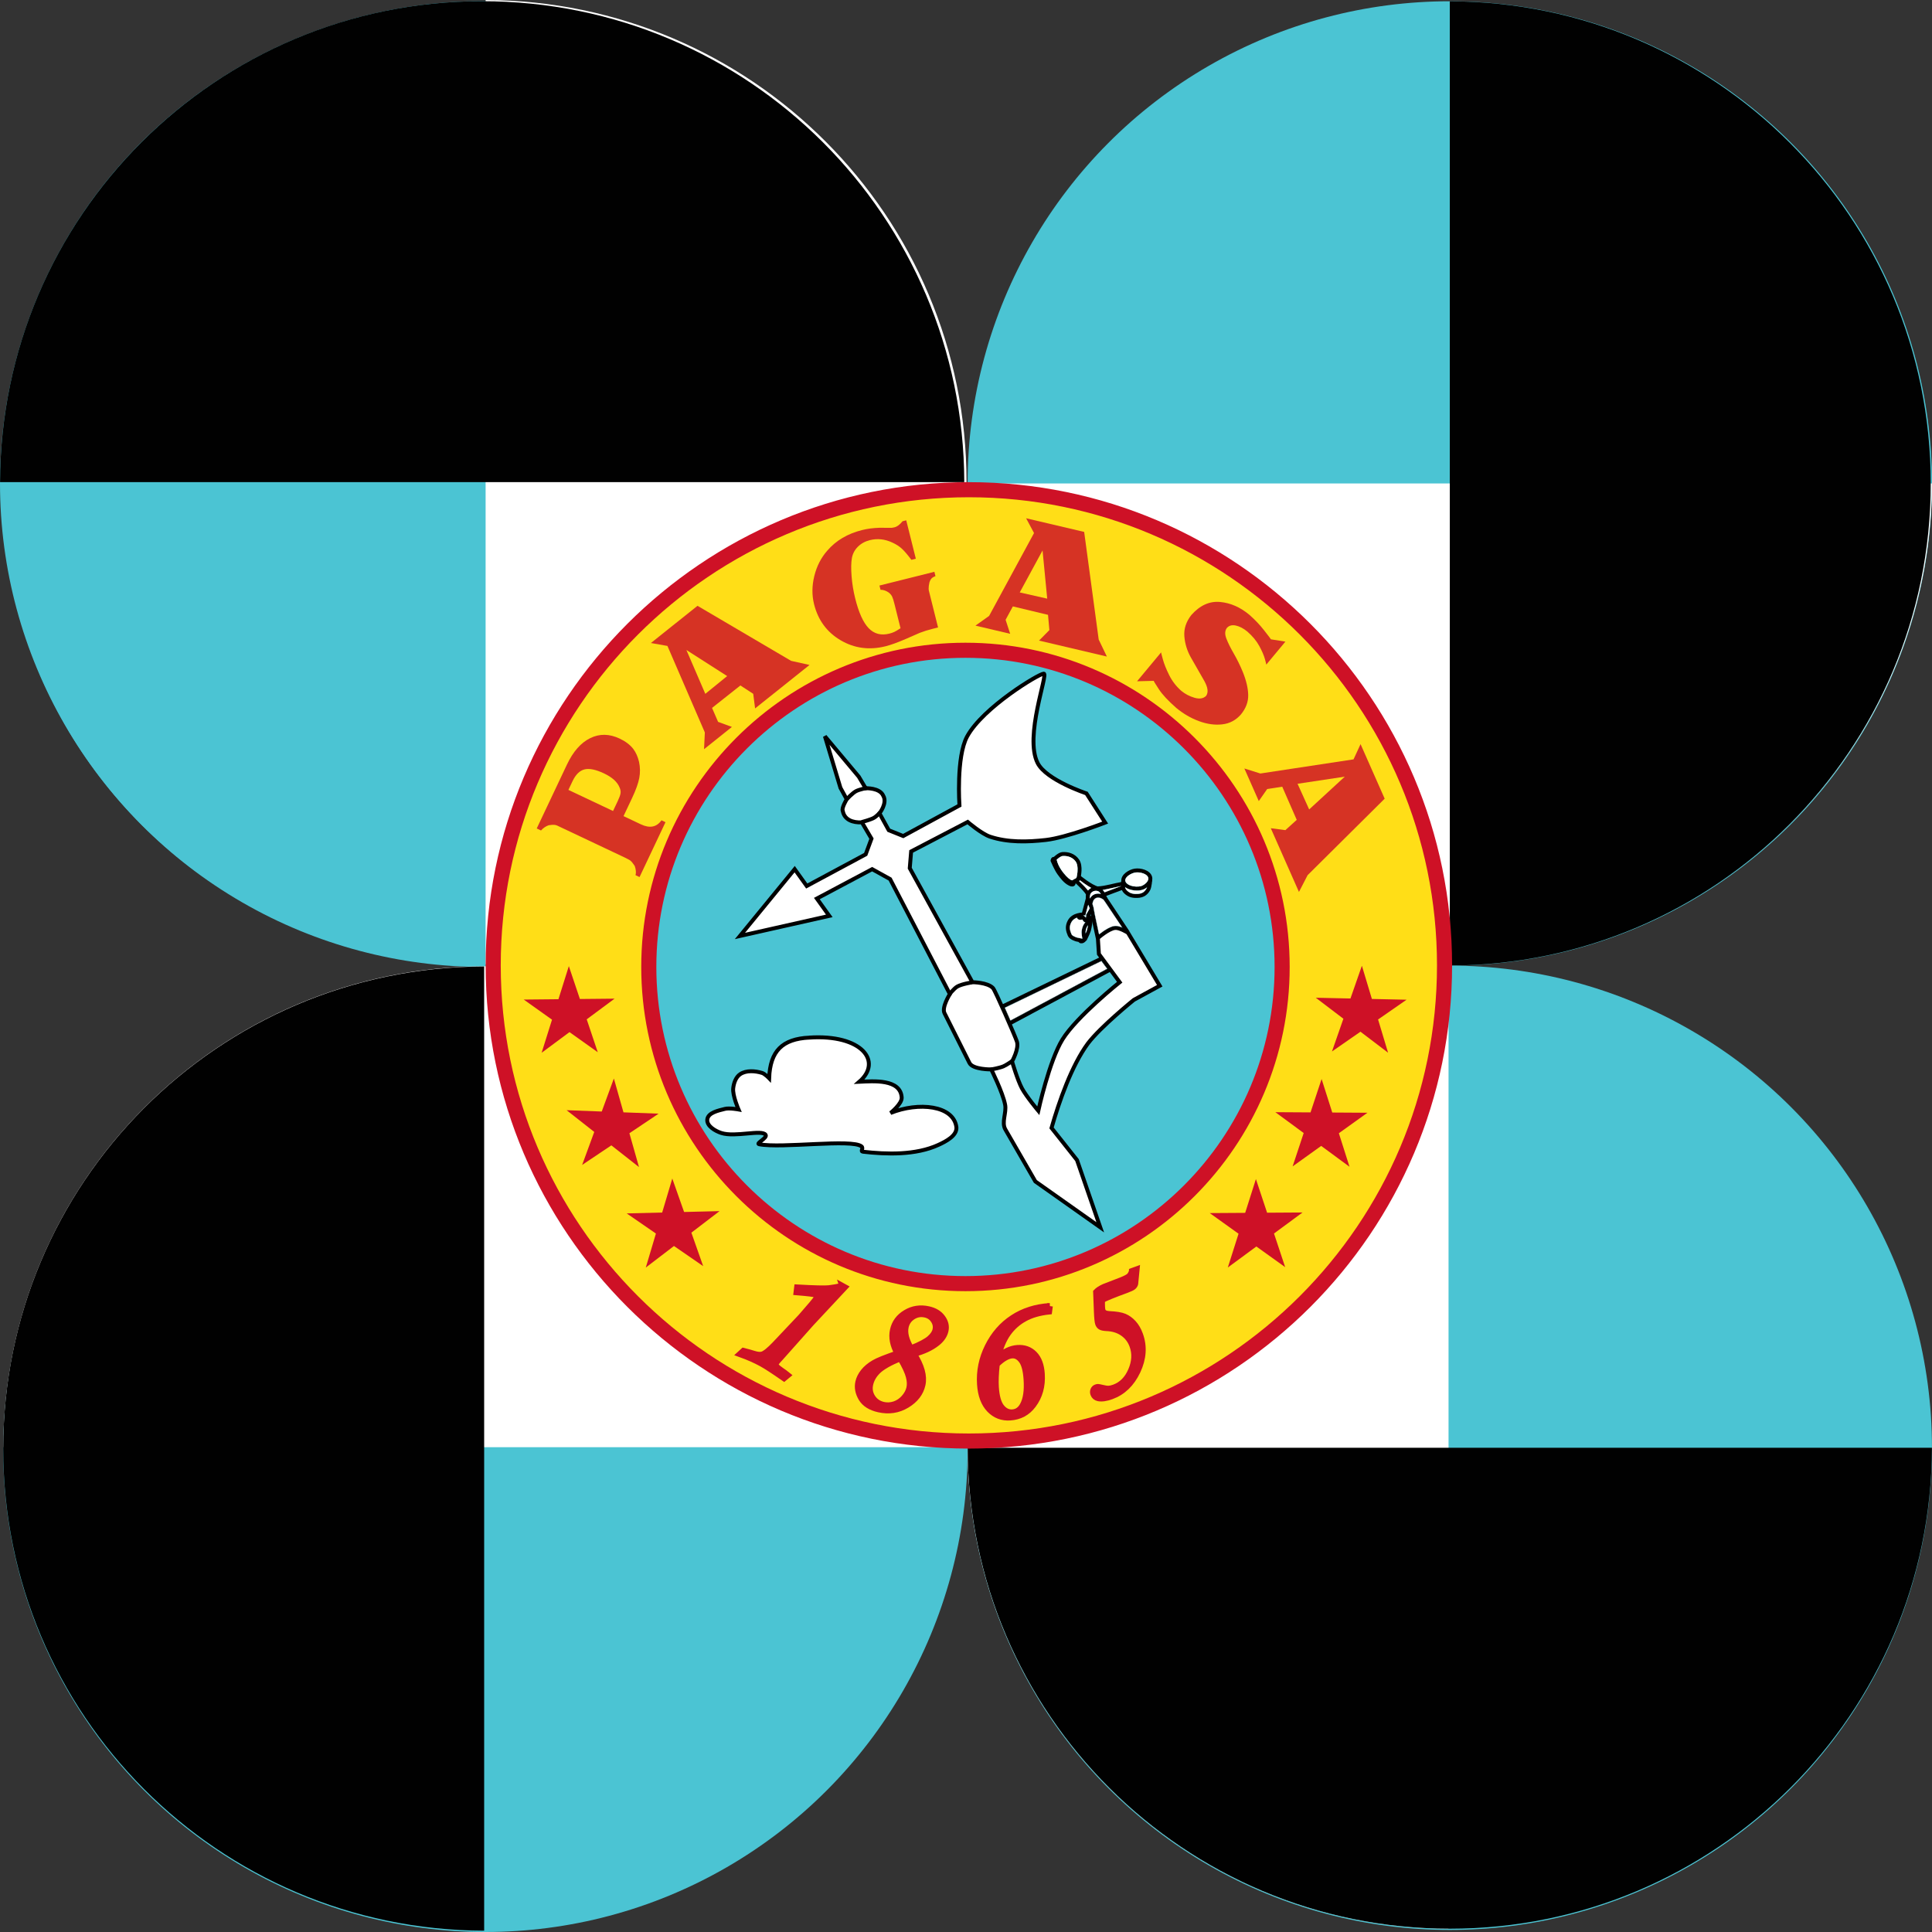 <?xml version="1.0" encoding="UTF-8" standalone="no"?>
<!-- Generator: Adobe Illustrator 16.0.4, SVG Export Plug-In . SVG Version: 6.00 Build 0)  -->

<svg
   xmlns:dc="http://purl.org/dc/elements/1.1/"
   xmlns:cc="http://creativecommons.org/ns#"
   xmlns:rdf="http://www.w3.org/1999/02/22-rdf-syntax-ns#"
   xmlns:svg="http://www.w3.org/2000/svg"
   xmlns="http://www.w3.org/2000/svg"
   xmlns:sodipodi="http://sodipodi.sourceforge.net/DTD/sodipodi-0.dtd"
   xmlns:inkscape="http://www.inkscape.org/namespaces/inkscape"
   version="1.1"
   id="Layer_1"
   x="0px"
   y="0px"
   width="490"
   height="490"
   viewBox="0 0 490 490"
   enable-background="new 0 0 76 76.333"
   xml:space="preserve"
   inkscape:version="0.48.5 r10040"
   sodipodi:docname="Philippine Atmospheric, Geophysical and Astronomical Services Administration (PAGASA) logo.svg"><rect x="0" y="0" width="490" height="490" fill="#333333" stroke="none"/><defs
     id="defs4217" /><sodipodi:namedview
     pagecolor="#ffffff"
     bordercolor="#666666"
     borderopacity="1"
     objecttolerance="10"
     gridtolerance="10"
     guidetolerance="10"
     inkscape:pageopacity="0"
     inkscape:pageshadow="2"
     inkscape:window-width="1366"
     inkscape:window-height="705"
     id="namedview4215"
     showgrid="false"
     inkscape:snap-object-midpoints="true"
     fit-margin-top="0"
     fit-margin-left="0"
     fit-margin-right="0"
     fit-margin-bottom="0"
     inkscape:zoom="1.4719365"
     inkscape:cx="245"
     inkscape:cy="260.80035"
     inkscape:window-x="-8"
     inkscape:window-y="-8"
     inkscape:window-maximized="1"
     inkscape:current-layer="Layer_1"
     inkscape:snap-global="true"
     inkscape:object-paths="false"
     inkscape:object-nodes="false"
     inkscape:snap-intersection-paths="true"
     inkscape:snap-smooth-nodes="false"
     inkscape:snap-midpoints="false"
     inkscape:snap-bbox="false"
     inkscape:bbox-paths="true"
     inkscape:bbox-nodes="true"
     inkscape:snap-bbox-edge-midpoints="true"
     inkscape:snap-bbox-midpoints="true"
     inkscape:snap-center="true"
     showguides="true"
     inkscape:guide-bbox="true" /><rect
     style="fill:#010101"
     id="rect4139"
     height="244.588"
     width="244.592"
     y="122.947"
     x="122.568" /><ellipse
     sodipodi:ry="122.29414"
     sodipodi:rx="122.29583"
     sodipodi:cy="122.94746"
     sodipodi:cx="122.56806"
     style="fill:#4bc4d3"
     id="circle4141"
     cy="122.947"
     cx="122.568"
     rx="122.296"
     ry="122.294" /><ellipse
     sodipodi:ry="122.29414"
     sodipodi:rx="122.29583"
     sodipodi:cy="122.59358"
     sodipodi:cx="122.29583"
     style="fill:#4bc4d3"
     id="circle4143"
     cy="122.594"
     cx="122.296"
     rx="122.296"
     ry="122.294" /><path
     style="fill:#ffffff"
     inkscape:connector-curvature="0"
     id="path4145"
     d="M 123.16,244.554 C 190.542,244.37 245.136,189.716 245.136,122.281 245.136,54.845 190.549,0.177 123.167,-3.1911251e-7 L 123.16,244.554 z" /><path
     style="fill:#010101"
     inkscape:connector-curvature="0"
     id="path4147"
     d="M 244.564,122.281 C 244.387,54.893 189.718,0.306 122.289,0.306 54.86,0.306 0.197,54.886 0.014,122.281 l 244.551,0 z" /><ellipse
     sodipodi:ry="122.29414"
     sodipodi:rx="122.29583"
     sodipodi:cy="122.61399"
     sodipodi:cx="367.70416"
     style="fill:#4bc4d3"
     id="circle4149"
     cy="122.614"
     cx="367.704"
     rx="122.296"
     ry="122.294" /><path
     style="fill:#ffffff"
     inkscape:connector-curvature="0"
     id="path4151"
     d="m 245.429,122.614 c 0.184,67.381 54.832,121.967 122.275,121.967 67.429,0 122.098,-54.587 122.282,-121.967 l -244.558,0 z" /><path
     style="fill:#010101"
     inkscape:connector-curvature="0"
     id="path4153"
     d="M 367.704,244.888 C 435.093,244.711 489.68,190.049 489.68,122.614 489.68,55.185 435.093,0.51 367.704,0.333 l 0,244.554 z" /><ellipse
     sodipodi:ry="122.28734"
     sodipodi:rx="122.28903"
     sodipodi:cy="367.18866"
     sodipodi:cx="367.70416"
     style="fill:#4bc4d3"
     id="circle4155"
     cy="367.189"
     cx="367.704"
     rx="122.289"
     ry="122.287" /><path
     style="fill:#ffffff"
     inkscape:connector-curvature="0"
     id="path4157"
     d="m 367.384,244.602 c -67.375,0.184 -121.976,54.838 -121.976,122.267 0,67.435 54.594,122.11 121.976,122.294 l 0,-244.561 z" /><path
     style="fill:#010101"
     inkscape:connector-curvature="0"
     id="path4159"
     d="m 245.415,367.189 c 0.191,67.394 54.86,121.974 122.289,121.974 67.423,0 122.092,-54.58 122.282,-121.974 l -244.571,0 z" /><ellipse
     sodipodi:ry="122.29414"
     sodipodi:rx="122.29583"
     sodipodi:cy="367.70587"
     sodipodi:cx="123.1125"
     style="fill:#4bc4d3"
     id="circle4161"
     cy="367.706"
     cx="123.112"
     rx="122.296"
     ry="122.294" /><path
     style="fill:#ffffff"
     inkscape:connector-curvature="0"
     id="path4163"
     d="M 245.395,367.039 C 245.211,299.665 190.549,245.071 123.119,245.071 c -67.436,0 -122.105,54.587 -122.289,121.967 l 244.564,0 z" /><path
     style="fill:#010101"
     inkscape:connector-curvature="0"
     id="path4165"
     d="M 122.793,245.119 C 55.404,245.303 0.817,299.971 0.817,367.4 c 0,67.422 54.587,122.09 121.976,122.267 l 0,-244.547 z" /><path
     style="fill:#ffde17;stroke:#ce1126;stroke-width:3.828;stroke-miterlimit:4;stroke-opacity:1;stroke-dasharray:none"
     inkscape:connector-curvature="0"
     id="path4167"
     d="m 245.728,365.481 c -66.518,0 -120.642,-54.117 -120.642,-120.64 0,-66.523 54.118,-120.64 120.642,-120.64 66.524,0 120.642,54.117 120.642,120.64 0,66.523 -54.118,120.64 -120.642,120.64 z" /><path
     style="fill:#4bc4d3;stroke:#ce1126;stroke-width:3.828;stroke-miterlimit:4;stroke-opacity:1;stroke-dasharray:none"
     inkscape:connector-curvature="0"
     id="path4171"
     d="m 244.86,325.56 c -44.284,0 -80.312,-36.028 -80.312,-80.318 0,-44.283 36.029,-80.318 80.312,-80.318 44.284,0 80.319,36.028 80.319,80.318 0,44.29 -36.035,80.318 -80.319,80.318 z" /><path
     style="fill:none;stroke:none"
     id="path4342"
     sodipodi:type="arc"
     sodipodi:cx="245.73161"
     sodipodi:cy="244.84689"
     sodipodi:rx="85.185104"
     sodipodi:ry="85.183922"
     sodipodi:start="3.2594868"
     sodipodi:end="6.2936448"
     d="m 161.138,234.827 a 85.185,85.184 0 0 1 169.774,10.91 l -85.18,-0.891 z" /><path
     style="fill:#ffffff;fill-opacity:1;fill-rule:evenodd;stroke:#000000;stroke-width:0.994;stroke-linecap:butt;stroke-linejoin:miter;stroke-miterlimit:4;stroke-opacity:1;stroke-dasharray:none"
     d="m 209.214,186.739 3.939,13.062 1.595,2.911 c -0.012,0.017 -1.391,2.281 -0.998,2.979 0.418,2.221 2.501,2.995 4.853,2.88 l 2.425,4.129 -1.469,3.979 -14.951,8.031 -3.058,-4.271 -13.886,16.948 22.661,-5.1 -3.15,-4.395 14.026,-7.453 4.552,2.523 15.157,29.154 c 0,0 -2.115,3.344 -1.363,4.843 l 6.329,12.623 c 0.862,1.719 5.529,1.644 5.529,1.644 0,0 2.901,5.791 3.515,8.931 0.404,2.065 -0.985,4.491 0.071,6.31 1.165,2.007 7.599,13.175 7.599,13.175 l 16.458,11.629 -5.894,-17.047 -6.463,-8.158 c 1.934,-6.751 5.092,-15.794 9.219,-21.415 3.241,-4.263 11.655,-11.057 11.655,-11.057 l 6.575,-3.586 -8.069,-13.448 c 0,0 -2.086,-1.308 -3.233,-1.21 -1.69,0.144 -4.395,2.566 -4.395,2.566 l 0.263,4.042 5.274,7.154 c 0,0 -10.885,8.692 -14.494,14.494 -3.368,5.414 -6.152,18.112 -6.152,18.112 0,0 -3.049,-3.633 -4.158,-5.71 -1.138,-2.131 -2.496,-6.804 -2.496,-6.804 0,0 1.828,-3.248 1.23,-5.047 -0.493,-1.483 -5.52,-12.977 -6.055,-13.551 -1.386,-1.485 -5.23,-1.494 -5.23,-1.494 l -15.892,-28.919 0.352,-4.253 14.345,-7.471 c 0,0 3.528,3.023 5.678,3.736 4.492,1.489 9.471,1.361 14.173,0.826 5.182,-0.59 15.015,-4.397 15.015,-4.397 l -4.752,-7.409 c 0,0 -10.152,-3.359 -12.364,-7.676 -3.459,-6.751 2.745,-22.704 1.55,-22.704 -1.195,0 -15.451,8.587 -19.451,15.958 -2.797,5.153 -1.942,17.483 -1.942,17.483 l -14.259,7.753 -3.672,-1.478 -2.355,-4.288 c 0,0 2.065,-2.568 0.969,-4.447 -0.871,-2.071 -4.477,-1.91 -4.477,-1.91 l -1.733,-2.928 z"
     id="path4533"
     inkscape:connector-curvature="0"
     sodipodi:nodetypes="cccccccccccccccsscasccccccccacccacacssccccaaccasacccccccc" /><path
     style="fill:none;stroke:#000000;stroke-width:0.994;stroke-linecap:butt;stroke-linejoin:miter;stroke-miterlimit:4;stroke-opacity:1;stroke-dasharray:none"
     d="m 256.038,259.57 25.701,-13.747"
     id="path4541"
     inkscape:connector-curvature="0"
     sodipodi:nodetypes="cc" /><path
     style="fill:none;stroke:#000000;stroke-width:0.994;stroke-linecap:butt;stroke-linejoin:miter;stroke-miterlimit:4;stroke-opacity:1;stroke-dasharray:none"
     d="m 254.17,255.312 25.178,-12.178"
     id="path4543"
     inkscape:connector-curvature="0"
     sodipodi:nodetypes="cc" /><path
     style="fill:none;stroke:#000000;stroke-width:0.994;stroke-linecap:butt;stroke-linejoin:miter;stroke-miterlimit:4;stroke-opacity:1;stroke-dasharray:none"
     d="m 284.91,223.497 c -0.25,-1.297 1.603,-2.479 2.906,-2.694 1.408,-0.233 3.59,0.353 3.909,1.743 0.263,1.145 -1.134,2.401 -2.272,2.694 -1.571,0.404 -4.236,-0.151 -4.543,-1.743 z"
     id="path4556"
     inkscape:connector-curvature="0"
     sodipodi:nodetypes="aaaaa" /><path
     style="fill:none;stroke:#000000;stroke-width:0.994;stroke-linecap:butt;stroke-linejoin:miter;stroke-miterlimit:4;stroke-opacity:1;stroke-dasharray:none"
     d="m 291.719,223.177 c 0,0 -0.096,1.663 -0.469,2.381 -0.282,0.541 -0.729,1.035 -1.268,1.321 -0.621,0.329 -1.377,0.382 -2.079,0.354 -0.556,-0.022 -1.135,-0.133 -1.619,-0.407 -0.542,-0.307 -1.075,-0.749 -1.321,-1.321 -0.297,-0.69 -0.062,-2.253 -0.062,-2.253"
     id="path4558"
     inkscape:connector-curvature="0"
     sodipodi:nodetypes="caaaaac" /><path
     style="fill:none;stroke:#000000;stroke-width:0.994;stroke-linecap:butt;stroke-linejoin:miter;stroke-miterlimit:4;stroke-opacity:1;stroke-dasharray:none"
     d="m 284.726,225.135 -4.807,1.796"
     id="path4560"
     inkscape:connector-curvature="0"
     sodipodi:nodetypes="cc" /><path
     style="fill:none;stroke:#000000;stroke-width:0.994;stroke-linecap:butt;stroke-linejoin:miter;stroke-miterlimit:4;stroke-opacity:1;stroke-dasharray:none"
     d="m 284.778,224.131 c -2.125,0.356 -4.349,1.102 -6.445,1.189 -1.758,-0.46 -4.675,-2.879 -4.675,-2.879"
     id="path4562"
     inkscape:connector-curvature="0"
     sodipodi:nodetypes="ccc" /><path
     style="fill:none;stroke:#000000;stroke-width:0.994;stroke-linecap:butt;stroke-linejoin:miter;stroke-miterlimit:4;stroke-opacity:1;stroke-dasharray:none"
     d="m 280.314,227.882 c 0,0 -0.414,-1.099 -0.766,-1.558 -0.235,-0.307 -0.511,-0.626 -0.872,-0.766 -0.443,-0.172 -0.976,-0.18 -1.426,-0.026 -0.438,0.15 -0.851,0.47 -1.083,0.872 -0.258,0.448 -0.297,1.019 -0.238,1.532 0.062,0.538 0.608,1.506 0.608,1.506 0,0 0.018,-1.669 1.241,-2.166 1.34,-0.545 2.536,0.608 2.536,0.608 z"
     id="path4564"
     inkscape:connector-curvature="0"
     sodipodi:nodetypes="caaaaacscc" /><path
     style="fill:none;stroke:#000000;stroke-width:0.994;stroke-linecap:butt;stroke-linejoin:miter;stroke-miterlimit:4;stroke-opacity:1;stroke-dasharray:none"
     d="m 275.943,228.146 c -0.087,0 -0.069,-0.644 0.026,-1.162 0.126,-0.679 -3.13,-3.619 -3.13,-3.619 0,0 0.346,-0.197 0.475,-0.343 0.178,-0.2 0.39,-0.701 0.39,-0.701"
     id="path4566"
     inkscape:connector-curvature="0"
     sodipodi:nodetypes="cscac" /><path
     style="fill:none;stroke:#000000;stroke-width:0.994;stroke-linecap:butt;stroke-linejoin:miter;stroke-miterlimit:4;stroke-opacity:1;stroke-dasharray:none"
     d="m 276.511,229.322 c 0,0 0.416,1.051 0.37,1.149 -0.318,0.672 -1.083,1.928 -1.083,1.928"
     id="path4568"
     inkscape:connector-curvature="0"
     sodipodi:nodetypes="csc" /><path
     style="fill:none;stroke:#000000;stroke-width:0.994;stroke-linecap:butt;stroke-linejoin:miter;stroke-miterlimit:4;stroke-opacity:1;stroke-dasharray:none"
     d="m 275.877,227.935 -1.109,4.173"
     id="path4570"
     inkscape:connector-curvature="0"
     sodipodi:nodetypes="cc" /><path
     style="fill:none;stroke:#000000;stroke-width:0.994;stroke-linecap:butt;stroke-linejoin:miter;stroke-miterlimit:4;stroke-opacity:1;stroke-dasharray:none"
     d="m 274.688,231.95 c 0,0 -2.461,-0.087 -3.434,1.743 -0.723,1.36 -0.408,2.42 0.053,3.487 0.309,0.717 1.743,1.109 1.743,1.109 l 0.925,0.185 c 0,0 -0.057,0.114 -0.026,0.158 0.102,0.148 0.353,0.145 0.528,0.106 0.246,-0.055 0.608,-0.449 0.608,-0.449 0,0 -0.352,-1.466 -0.238,-2.192 0.358,-2.265 1.666,-2.176 1.796,-2.879 0.075,-0.406 -0.792,-0.951 -0.792,-0.951"
     id="path4572"
     inkscape:connector-curvature="0"
     sodipodi:nodetypes="cssccaacssc" /><path
     style="fill:none;stroke:#000000;stroke-width:0.994;stroke-linecap:butt;stroke-linejoin:miter;stroke-miterlimit:4;stroke-opacity:1;stroke-dasharray:none"
     d="m 275.19,238.184 c 0,0 0.754,-1.456 0.989,-2.237 0.259,-0.862 0.451,-2.663 0.451,-2.663"
     id="path4574"
     inkscape:connector-curvature="0"
     sodipodi:nodetypes="cac" /><path
     style="fill:none;stroke:#000000;stroke-width:0.994;stroke-linecap:butt;stroke-linejoin:miter;stroke-miterlimit:4;stroke-opacity:1;stroke-dasharray:none"
     d="m 276.828,230.207 c -0.053,0.211 1.597,7.746 1.597,7.746"
     id="path4576"
     inkscape:connector-curvature="0"
     sodipodi:nodetypes="cc" /><path
     style="fill:none;stroke:#000000;stroke-width:0.994;stroke-linecap:butt;stroke-linejoin:miter;stroke-miterlimit:4;stroke-opacity:1;stroke-dasharray:none"
     d="m 280.244,227.743 5.759,8.667"
     id="path4578"
     inkscape:connector-curvature="0"
     sodipodi:nodetypes="cc" /><path
     style="fill:none;stroke:#000000;stroke-width:0.994;stroke-linecap:butt;stroke-linejoin:miter;stroke-miterlimit:4;stroke-opacity:1;stroke-dasharray:none"
     d="m 274.82,231.924 c 0,0 -0.802,0.075 -1.057,0.343 -0.094,0.099 -0.185,0.285 -0.106,0.396 0.21,0.295 0.76,-0.085 1.083,0.079 0.267,0.136 0.297,0.59 0.581,0.687 0.196,0.067 0.488,0.037 0.608,-0.132 0.205,-0.29 -0.132,-1.057 -0.132,-1.057"
     id="path4580"
     inkscape:connector-curvature="0"
     sodipodi:nodetypes="caaaaac" /><path
     style="fill:none;stroke:#000000;stroke-width:0.994;stroke-linecap:butt;stroke-linejoin:miter;stroke-miterlimit:4;stroke-opacity:1;stroke-dasharray:none"
     d="m 273.605,222.309 c 0,0 0.631,-2.627 -0.343,-4.041 -0.928,-1.347 -2.442,-1.771 -3.83,-1.664 -0.789,0.061 -2.007,1.268 -2.007,1.268 0,0 -0.207,-0.076 -0.291,-0.026 -0.132,0.078 -0.185,0.423 -0.185,0.423 0,0 0.923,2.171 1.611,3.117 0.758,1.042 1.571,2.166 2.721,2.747 0.27,0.137 0.647,0.3 0.898,0.132 0.181,-0.121 0.158,-0.634 0.158,-0.634 l 0.37,-0.238 c 0,0 0.547,-0.139 0.713,-0.343 0.16,-0.197 0.185,-0.74 0.185,-0.74 z"
     id="path4582"
     inkscape:connector-curvature="0"
     sodipodi:nodetypes="csacacaaaccac" /><path
     style="fill:none;stroke:#000000;stroke-width:0.994;stroke-linecap:butt;stroke-linejoin:miter;stroke-miterlimit:4;stroke-opacity:1;stroke-dasharray:none"
     d="m 267.477,217.95 c 0,0 0.164,1.648 1.849,3.751 2.184,2.726 2.958,1.981 2.958,1.981"
     id="path4584"
     inkscape:connector-curvature="0"
     sodipodi:nodetypes="csc" /><path
     style="fill:none;stroke:#000000;stroke-width:0.994;stroke-linecap:butt;stroke-linejoin:miter;stroke-miterlimit:4;stroke-opacity:1;stroke-dasharray:none"
     d="m 246.556,249.144 c 0,0 -2.659,0.417 -3.792,1.083 -0.828,0.487 -2.039,2.039 -2.039,2.039"
     id="path4586"
     inkscape:connector-curvature="0"
     sodipodi:nodetypes="cac" /><path
     style="fill:none;stroke:#000000;stroke-width:0.994;stroke-linecap:butt;stroke-linejoin:miter;stroke-miterlimit:4;stroke-opacity:1;stroke-dasharray:none"
     d="m 251.311,271.255 c 0,0 2.146,-0.376 3.143,-0.792 0.817,-0.341 2.272,-1.374 2.272,-1.374"
     id="path4588"
     inkscape:connector-curvature="0"
     sodipodi:nodetypes="cac" /><path
     style="fill:none;stroke:#000000;stroke-width:0.994;stroke-linecap:butt;stroke-linejoin:miter;stroke-miterlimit:4;stroke-opacity:1;stroke-dasharray:none"
     d="m 219.931,199.83 c 0,0 -1.982,0.371 -2.853,0.845 -0.856,0.466 -2.219,1.902 -2.219,1.902"
     id="path4590"
     inkscape:connector-curvature="0"
     sodipodi:nodetypes="cac" /><path
     style="fill:none;stroke:#000000;stroke-width:0.994;stroke-linecap:butt;stroke-linejoin:miter;stroke-miterlimit:4;stroke-opacity:1;stroke-dasharray:none"
     d="m 218.557,208.494 c 0,0 2.293,-0.612 3.064,-1.057 0.771,-0.444 1.585,-1.374 1.585,-1.374"
     id="path4592"
     inkscape:connector-curvature="0"
     sodipodi:nodetypes="czc" /><path
     style="fill:#ffffff;fill-opacity:1;fill-rule:evenodd;stroke:#000000;stroke-width:0.994;stroke-linecap:butt;stroke-linejoin:miter;stroke-miterlimit:4;stroke-opacity:1;stroke-dasharray:none"
     d="m 205.234,263.157 c 13.414,-0.877 18.645,6.065 12.701,11.207 3.598,-0.167 10.486,-0.773 10.758,4.034 0.035,1.604 -2.839,3.885 -2.839,3.885 7.077,-2.859 16.057,-1.966 16.716,3.643 0.142,2.109 -2.616,3.546 -4.535,4.431 -5.821,2.686 -13.247,2.416 -19.153,1.746 -0.798,-0.09 0.231,-0.843 -0.389,-1.352 -2.39,-1.962 -20.329,0.568 -25.96,-0.548 -0.949,-0.188 2.177,-1.584 1.644,-2.391 -0.927,-1.4 -7.686,0.674 -11.207,-0.448 -1.578,-0.503 -3.771,-1.791 -3.586,-3.437 0.195,-1.732 2.794,-2.261 4.483,-2.69 1.111,-0.282 3.437,0.149 3.437,0.149 0,0 -1.546,-3.542 -1.345,-5.379 0.146,-1.329 0.676,-2.853 1.793,-3.586 1.543,-1.012 3.763,-0.835 5.529,-0.299 0.715,0.217 1.793,1.345 1.793,1.345 0.256,-6.93 3.341,-9.944 10.161,-10.31 z"
     id="path4594"
     inkscape:connector-curvature="0"
     sodipodi:nodetypes="cccccasssssaacaaacc" /><path
     style="fill:#ffffff;fill-opacity:1;stroke:#000000;stroke-width:0.075;stroke-linecap:round;stroke-linejoin:miter;stroke-miterlimit:4;stroke-opacity:1;stroke-dasharray:none;stroke-dashoffset:0"
     d="m 256.047,258.377 c -0.118,-0.272 -0.44,-1.002 -0.715,-1.622 -0.275,-0.62 -0.5,-1.142 -0.5,-1.159 0,-0.03 24.446,-11.871 24.508,-11.871 0.048,0 1.489,1.978 1.461,2.005 -0.014,0.014 -5.439,2.919 -12.054,6.457 -6.616,3.538 -12.131,6.489 -12.257,6.558 l -0.229,0.126 z"
     id="path4596"
     inkscape:connector-curvature="0"
     sodipodi:nodetypes="ccsscsccc" /><path
     style="fill:#ffffff;fill-opacity:1;stroke:#000000;stroke-width:0.037;stroke-linecap:round;stroke-linejoin:miter;stroke-miterlimit:4;stroke-opacity:1;stroke-dasharray:none;stroke-dashoffset:0"
     d="m 278.492,235.878 c -0.703,-3.268 -1.094,-5.186 -1.105,-5.418 -0.009,-0.19 -0.069,-0.417 -0.216,-0.819 -0.061,-0.166 -0.11,-0.331 -0.11,-0.367 0,-0.099 0.068,-0.407 0.132,-0.598 0.18,-0.539 0.502,-0.87 0.97,-0.997 0.181,-0.049 0.576,-0.045 0.776,0.009 0.347,0.093 0.748,0.309 0.984,0.529 0.061,0.057 0.795,1.148 2.387,3.545 1.264,1.904 2.295,3.466 2.291,3.471 -0.005,0.005 -0.032,-0.004 -0.061,-0.019 -0.202,-0.103 -0.905,-0.306 -1.218,-0.35 -0.238,-0.034 -0.676,-0.013 -0.918,0.045 -0.909,0.215 -2.027,0.836 -3.373,1.872 -0.142,0.109 -0.267,0.202 -0.278,0.206 -0.012,0.005 -0.111,-0.416 -0.26,-1.109 z"
     id="path4598"
     inkscape:connector-curvature="0"
     sodipodi:nodetypes="cccsccscscccccccc" /><path
     style="fill:#ffffff;fill-opacity:1;stroke:#000000;stroke-width:0.019;stroke-linecap:round;stroke-linejoin:miter;stroke-miterlimit:4;stroke-opacity:1;stroke-dasharray:none;stroke-dashoffset:0"
     d="m 273.809,237.93 c -0.725,-0.147 -0.757,-0.155 -1.05,-0.272 -0.439,-0.176 -0.793,-0.397 -0.933,-0.583 -0.1,-0.134 -0.332,-0.753 -0.416,-1.11 -0.103,-0.438 -0.107,-0.857 -0.013,-1.256 0.1,-0.423 0.327,-0.891 0.58,-1.191 0.269,-0.319 0.645,-0.581 1.099,-0.765 0.033,-0.013 0.062,-0.024 0.066,-0.024 0.005,0 0.011,0.018 0.018,0.04 0.07,0.224 0.264,0.406 0.511,0.479 0.16,0.047 0.333,0.043 0.653,-0.015 0.082,-0.015 0.158,-0.027 0.168,-0.027 0.015,0 0.033,0.025 0.083,0.117 0.162,0.298 0.292,0.441 0.487,0.539 0.036,0.018 0.091,0.04 0.121,0.05 0.031,0.009 0.059,0.019 0.063,0.023 0.005,0.003 -0.022,0.04 -0.057,0.081 -0.426,0.503 -0.693,1.135 -0.828,1.955 -0.062,0.379 -0.046,0.826 0.052,1.481 0.026,0.176 0.096,0.569 0.107,0.605 0.005,0.012 10e-5,0.016 -0.012,0.015 -0.009,-4.9e-4 -0.324,-0.063 -0.699,-0.139 z"
     id="path4602"
     inkscape:connector-curvature="0"
     sodipodi:nodetypes="cccccccscccsccccccccccc" /><path
     style="fill:#ffffff;fill-opacity:1;stroke:#000000;stroke-width:0.009;stroke-linecap:round;stroke-linejoin:miter;stroke-miterlimit:4;stroke-opacity:1;stroke-dasharray:none;stroke-dashoffset:0"
     d="m 275.334,236.707 c -0.007,-0.04 -0.012,-0.277 -0.008,-0.368 0.005,-0.101 0.008,-0.124 0.026,-0.235 0.048,-0.285 0.126,-0.57 0.217,-0.798 0.034,-0.084 0.112,-0.246 0.154,-0.319 0.052,-0.091 0.146,-0.229 0.198,-0.289 0.01,-0.012 0.012,-0.013 0.012,-0.005 4.5e-4,0.028 -0.078,0.46 -0.117,0.642 -0.08,0.377 -0.139,0.57 -0.274,0.908 -0.061,0.152 -0.196,0.47 -0.204,0.477 0,7.6e-4 -0.005,-0.005 -0.005,-0.014 z"
     id="path4604"
     inkscape:connector-curvature="0"
     sodipodi:nodetypes="cccccccccccc" /><path
     style="fill:#ffffff;fill-opacity:1;stroke:#000000;stroke-width:0.009;stroke-linecap:round;stroke-linejoin:miter;stroke-miterlimit:4;stroke-opacity:1;stroke-dasharray:none;stroke-dashoffset:0"
     d="m 276.423,227.85 c -0.01,-0.092 -0.014,-0.157 -0.017,-0.256 -0.005,-0.084 0,-0.112 0.007,-0.189 0.011,-0.098 0.028,-0.218 0.043,-0.302 0.005,-0.029 0.011,-0.073 0.013,-0.098 0.009,-0.106 0.096,-0.31 0.186,-0.438 0.099,-0.14 0.245,-0.281 0.4,-0.384 0.217,-0.145 0.447,-0.227 0.715,-0.254 0.08,-0.008 0.252,-0.007 0.336,0.002 0.165,0.018 0.345,0.066 0.451,0.119 0.164,0.083 0.342,0.252 0.56,0.532 0.05,0.064 0.098,0.132 0.098,0.138 0,0.002 0,0.002 -0.005,4.4e-4 0,-0.002 -0.041,-0.011 -0.086,-0.021 -0.563,-0.13 -1.123,-0.077 -1.629,0.154 -0.414,0.19 -0.769,0.523 -1.013,0.951 -0.023,0.04 -0.045,0.078 -0.048,0.084 -0.006,0.01 -0.007,0.007 -0.012,-0.04 z"
     id="path4606"
     inkscape:connector-curvature="0"
     sodipodi:nodetypes="cccccccccccsccccccc" /><path
     style="fill:#ffffff;fill-opacity:1;stroke:#000000;stroke-width:0.013;stroke-linecap:round;stroke-linejoin:miter;stroke-miterlimit:4;stroke-opacity:1;stroke-dasharray:none;stroke-dashoffset:0"
     d="m 280.124,226.286 c -0.067,-0.118 -0.231,-0.341 -0.374,-0.509 -0.036,-0.043 -0.067,-0.08 -0.068,-0.082 0,-0.002 0.027,-0.009 0.063,-0.013 0.106,-0.014 0.524,-0.084 0.747,-0.126 0.523,-0.098 0.966,-0.194 2.047,-0.443 0.626,-0.144 0.895,-0.205 1.196,-0.27 0.19,-0.041 0.571,-0.12 0.578,-0.12 0,0 0.005,0.007 0.005,0.015 0,0.017 0.157,-0.043 -1.44,0.553 -0.478,0.178 -1.278,0.478 -1.779,0.665 -0.501,0.187 -0.921,0.344 -0.935,0.349 l -0.024,0.008 -0.015,-0.027 z"
     id="path4608"
     inkscape:connector-curvature="0"
     sodipodi:nodetypes="cccccsccscccccc" /><path
     style="fill:#ffffff;fill-opacity:1;stroke:#000000;stroke-width:0.013;stroke-linecap:round;stroke-linejoin:miter;stroke-miterlimit:4;stroke-opacity:1;stroke-dasharray:none;stroke-dashoffset:0"
     d="m 287.867,226.731 c -0.379,-0.021 -0.736,-0.089 -1.02,-0.195 -0.407,-0.151 -0.914,-0.513 -1.182,-0.842 -0.113,-0.139 -0.22,-0.318 -0.26,-0.436 -0.017,-0.051 -0.046,-0.176 -0.055,-0.234 l -0.005,-0.032 0.039,0.028 c 0.59,0.429 1.423,0.718 2.353,0.815 0.222,0.023 0.305,0.027 0.621,0.027 0.252,-7e-5 0.348,-0.002 0.449,-0.012 0.435,-0.039 0.774,-0.11 1.089,-0.227 0.298,-0.111 0.618,-0.281 0.903,-0.481 0.059,-0.041 0.107,-0.072 0.107,-0.07 0,0.003 -0.014,0.042 -0.03,0.087 -0.104,0.277 -0.327,0.609 -0.58,0.861 -0.441,0.44 -0.914,0.639 -1.678,0.703 -0.112,0.009 -0.617,0.013 -0.753,0.006 z"
     id="path4610"
     inkscape:connector-curvature="0"
     sodipodi:nodetypes="csccccccccscsccccc" /><path
     style="fill:#ffffff;fill-opacity:1;stroke:#000000;stroke-width:0;stroke-linecap:round;stroke-linejoin:miter;stroke-miterlimit:4;stroke-opacity:1;stroke-dasharray:none;stroke-dashoffset:0"
     d="m 288.141,224.863 c -0.85,-0.048 -1.572,-0.255 -2.09,-0.6 -0.12,-0.08 -0.201,-0.145 -0.293,-0.236 -0.195,-0.194 -0.305,-0.385 -0.355,-0.619 -0.016,-0.076 -0.016,-0.226 -2e-4,-0.304 0.088,-0.425 0.489,-0.88 1.109,-1.264 0.381,-0.236 0.836,-0.424 1.242,-0.516 0.432,-0.097 1.01,-0.093 1.542,0.01 0.991,0.192 1.725,0.662 1.912,1.223 0.036,0.109 0.046,0.167 0.046,0.275 6e-5,0.066 -0.005,0.116 -0.012,0.162 -0.105,0.562 -0.705,1.218 -1.447,1.582 -0.189,0.093 -0.317,0.141 -0.489,0.184 -0.164,0.041 -0.349,0.071 -0.557,0.09 -0.109,0.01 -0.507,0.018 -0.607,0.012 z"
     id="path4612"
     inkscape:connector-curvature="0"
     sodipodi:nodetypes="cccccscscccscccc" /><path
     style="fill:#ffffff;fill-opacity:1;stroke:#000000;stroke-width:0;stroke-linecap:round;stroke-linejoin:miter;stroke-miterlimit:4;stroke-opacity:1;stroke-dasharray:none;stroke-dashoffset:0"
     d="m 271.843,223.254 c -0.491,-0.129 -1.217,-0.755 -2.035,-1.756 -0.568,-0.695 -1.028,-1.416 -1.352,-2.12 -0.198,-0.431 -0.36,-0.892 -0.439,-1.254 l -0.022,-0.1 0.09,-0.078 c 0.385,-0.334 0.78,-0.61 1.061,-0.74 0.223,-0.103 0.354,-0.122 0.784,-0.113 0.337,0.007 0.538,0.03 0.836,0.094 0.502,0.108 0.977,0.321 1.357,0.606 0.391,0.293 0.732,0.7 0.898,1.071 0.331,0.737 0.374,1.967 0.113,3.251 -0.017,0.085 -0.034,0.194 -0.037,0.243 -0.005,0.084 -0.008,0.092 -0.051,0.168 -0.09,0.157 -0.125,0.193 -0.296,0.305 -0.058,0.038 -0.097,0.056 -0.161,0.073 -0.08,0.021 -0.102,0.034 -0.355,0.196 -0.196,0.126 -0.276,0.173 -0.296,0.173 -0.015,-2.8e-4 -0.057,-0.008 -0.094,-0.018 z"
     id="path4614"
     inkscape:connector-curvature="0"
     sodipodi:nodetypes="ccccccscccsccccccccc" /><path
     style="fill:none;stroke:none"
     id="path4342-2-1"
     transform="scale(1,-1)"
     sodipodi:type="arc"
     sodipodi:cx="246.02449"
     sodipodi:cy="-246.08917"
     sodipodi:rx="115.2016"
     sodipodi:ry="115.52537"
     sodipodi:start="4.0478518"
     sodipodi:end="5.6034942"
     d="m 174.98,-337.031 a 115.202,115.525 0 0 1 160.644,18.328"
     sodipodi:open="true" /><path
     sodipodi:type="star"
     style="fill:#ce1126;fill-opacity:1;stroke:none"
     id="path4769"
     sodipodi:sides="5"
     sodipodi:cx="195.52319"
     sodipodi:cy="344.996"
     sodipodi:r1="17.898666"
     sodipodi:r2="6.8372912"
     sodipodi:arg1="0.88674651"
     sodipodi:arg2="1.515065"
     inkscape:flatsided="false"
     inkscape:rounded="0"
     inkscape:randomized="0"
     d="m 206.834,358.868 -10.93,-7.045 -10.079,8.217 3.323,-12.572 -10.929,-7.046 12.984,-0.725 3.324,-12.572 4.702,12.124 12.984,-0.724 -10.078,8.218 z"
     inkscape:transform-center-x="2.7804305"
     inkscape:transform-center-y="5.7281454"
     transform="matrix(0.676,0.031,-0.031,0.676,22.911,17.862)" /><path
     sodipodi:type="star"
     style="fill:#ce1126;fill-opacity:1;stroke:none"
     id="path4769-8"
     sodipodi:sides="5"
     sodipodi:cx="195.52319"
     sodipodi:cy="344.996"
     sodipodi:r1="17.898666"
     sodipodi:r2="6.8372912"
     sodipodi:arg1="0.88674651"
     sodipodi:arg2="1.515065"
     inkscape:flatsided="false"
     inkscape:rounded="0"
     inkscape:randomized="0"
     d="m 206.834,358.868 -10.93,-7.045 -10.079,8.217 3.323,-12.572 -10.929,-7.046 12.984,-0.725 3.324,-12.572 4.702,12.124 12.984,-0.724 -10.078,8.218 z"
     inkscape:transform-center-x="3.2431966"
     inkscape:transform-center-y="5.8705727"
     transform="matrix(0.683,0.064,-0.064,0.683,43.767,37.656)" /><path
     sodipodi:type="star"
     style="fill:#ce1126;fill-opacity:1;stroke:none"
     id="path4769-8-7"
     sodipodi:sides="5"
     sodipodi:cx="195.52319"
     sodipodi:cy="344.996"
     sodipodi:r1="17.898666"
     sodipodi:r2="6.8372912"
     sodipodi:arg1="0.88674651"
     sodipodi:arg2="1.515065"
     inkscape:flatsided="false"
     inkscape:rounded="0"
     inkscape:randomized="0"
     d="m 206.834,358.868 -10.93,-7.045 -10.079,8.217 3.323,-12.572 -10.929,-7.046 12.984,-0.725 3.324,-12.572 4.702,12.124 12.984,-0.724 -10.078,8.218 z"
     inkscape:transform-center-x="-6.0792903"
     inkscape:transform-center-y="4.055926"
     transform="matrix(0.234,-0.651,0.651,0.234,-99.529,357.841)" /><path
     sodipodi:type="star"
     style="fill:#ce1126;fill-opacity:1;stroke:none"
     id="path4769-1"
     sodipodi:sides="5"
     sodipodi:cx="195.52319"
     sodipodi:cy="344.996"
     sodipodi:r1="17.898666"
     sodipodi:r2="6.8372912"
     sodipodi:arg1="0.88674651"
     sodipodi:arg2="1.515065"
     inkscape:flatsided="false"
     inkscape:rounded="0"
     inkscape:randomized="0"
     d="m 206.834,358.868 -10.93,-7.045 -10.079,8.217 3.323,-12.572 -10.929,-7.046 12.984,-0.725 3.324,-12.572 4.702,12.124 12.984,-0.724 -10.078,8.218 z"
     inkscape:transform-center-x="-2.7454272"
     inkscape:transform-center-y="5.7985419"
     transform="matrix(-0.676,0.023,0.023,0.676,469.384,19.327)" /><path
     sodipodi:type="star"
     style="fill:#ce1126;fill-opacity:1;stroke:none"
     id="path4769-8-6"
     sodipodi:sides="5"
     sodipodi:cx="195.52319"
     sodipodi:cy="344.996"
     sodipodi:r1="17.898666"
     sodipodi:r2="6.8372912"
     sodipodi:arg1="0.88674651"
     sodipodi:arg2="1.515065"
     inkscape:flatsided="false"
     inkscape:rounded="0"
     inkscape:randomized="0"
     d="m 206.834,358.868 -10.93,-7.045 -10.079,8.217 3.323,-12.572 -10.929,-7.046 12.984,-0.725 3.324,-12.572 4.702,12.124 12.984,-0.724 -10.078,8.218 z"
     inkscape:transform-center-x="-3.1043222"
     inkscape:transform-center-y="5.8943634"
     transform="matrix(-0.685,0.034,0.034,0.685,457.317,42.97)" /><path
     sodipodi:type="star"
     style="fill:#ce1126;fill-opacity:1;stroke:none"
     id="path4769-8-7-9"
     sodipodi:sides="5"
     sodipodi:cx="195.52319"
     sodipodi:cy="344.996"
     sodipodi:r1="17.898666"
     sodipodi:r2="6.8372912"
     sodipodi:arg1="0.88674651"
     sodipodi:arg2="1.515065"
     inkscape:flatsided="false"
     inkscape:rounded="0"
     inkscape:randomized="0"
     d="m 206.834,358.868 -10.93,-7.045 -10.079,8.217 3.323,-12.572 -10.929,-7.046 12.984,-0.725 3.324,-12.572 4.702,12.124 12.984,-0.724 -10.078,8.218 z"
     inkscape:transform-center-x="-3.1944005"
     inkscape:transform-center-y="6.207299"
     transform="matrix(-0.69,0.043,0.043,0.69,438.686,64.959)" /><path
     id="path4970"
     style="font-size:60px;font-style:italic;font-variant:normal;font-weight:normal;font-stretch:normal;text-align:start;line-height:125%;letter-spacing:15px;word-spacing:0px;writing-mode:lr-tb;text-anchor:start;fill:#ce1126;fill-opacity:1;stroke:#ce1126;stroke-width:1.531;stroke-linecap:butt;stroke-linejoin:miter;stroke-miterlimit:4;stroke-opacity:1;stroke-dasharray:none;font-family:Monotype Corsiva;-inkscape-font-specification:Monotype Corsiva Italic"
     d="m 213.624,326.13 0.629,0.345 -8.534,9.136 -7.661,8.616 q -1.013,1.056 -1.25,1.489 -0.183,0.334 0.033,0.734 0.227,0.38 1.342,1.145 0.842,0.564 1.602,1.184 l -0.932,0.768 q -3.982,-2.769 -5.654,-3.685 -2.439,-1.336 -5.54,-2.446 l 0.873,-0.8 q 1.174,0.285 2.643,0.732 1.438,0.456 2.202,0.183 1.026,-0.333 3.168,-2.561 l 6.575,-6.961 q 3.586,-4.071 3.92,-4.681 0.377,-0.689 -0.193,-1.001 -0.433,-0.237 -4.816,-0.592 l 0.145,-1.199 q 6.451,0.363 8.023,0.201 1.583,-0.181 3.426,-0.604 z"
     inkscape:connector-curvature="0" /><path
     id="path4972"
     style="font-size:60px;font-style:italic;font-variant:normal;font-weight:normal;font-stretch:normal;text-align:start;line-height:125%;letter-spacing:15px;word-spacing:0px;writing-mode:lr-tb;text-anchor:start;fill:#ce1126;fill-opacity:1;stroke:#ce1126;stroke-width:1.531;stroke-linecap:butt;stroke-linejoin:miter;stroke-miterlimit:4;stroke-opacity:1;stroke-dasharray:none;font-family:Monotype Corsiva;-inkscape-font-specification:Monotype Corsiva Italic"
     d="m 231.782,343.372 q 2.898,4.548 2.17,7.833 -0.704,3.175 -3.965,5.141 -3.235,1.948 -7.089,1.094 -3.153,-0.699 -4.417,-2.771 -1.237,-2.089 -0.786,-4.126 0.301,-1.358 1.29,-2.609 0.994,-1.273 2.736,-2.288 1.35,-0.804 5.901,-2.368 -1.756,-3.169 -1.139,-5.95 0.626,-2.825 3.246,-4.381 2.624,-1.578 5.778,-0.879 2.321,0.514 3.485,2.105 1.186,1.595 0.802,3.325 -0.383,1.73 -2.088,3.098 -2.237,1.802 -5.923,2.777 z m -0.728,-1.379 q 3.537,-1.445 4.738,-2.511 1.228,-1.083 1.476,-2.2 0.286,-1.292 -0.473,-2.425 -0.733,-1.15 -2.156,-1.466 -1.686,-0.374 -3.131,0.547 -1.445,0.92 -1.814,2.585 -0.51,2.299 1.361,5.471 z m -2.709,2.478 q -4.047,1.676 -5.65,3.205 -1.581,1.534 -1.998,3.417 -0.398,1.796 0.574,3.321 0.976,1.503 2.816,1.911 1.336,0.296 2.744,-0.15 1.413,-0.468 2.454,-1.639 1.067,-1.188 1.368,-2.546 0.277,-1.248 -0.148,-2.859 -0.397,-1.627 -2.161,-4.66 z"
     inkscape:connector-curvature="0" /><path
     id="path4974"
     style="font-size:60px;font-style:italic;font-variant:normal;font-weight:normal;font-stretch:normal;text-align:start;line-height:125%;letter-spacing:15px;word-spacing:0px;writing-mode:lr-tb;text-anchor:start;fill:#ce1126;fill-opacity:1;stroke:#ce1126;stroke-width:1.531;stroke-linecap:butt;stroke-linejoin:miter;stroke-miterlimit:4;stroke-opacity:1;stroke-dasharray:none;font-family:Monotype Corsiva;-inkscape-font-specification:Monotype Corsiva Italic"
     d="m 266.254,331.255 -0.18,1.361 q -3.705,0.401 -6.221,1.802 -2.517,1.379 -4.205,3.738 -1.667,2.335 -2.544,6.101 1.186,-1.112 2.429,-1.688 1.242,-0.599 2.54,-0.684 2.552,-0.168 4.236,1.52 1.684,1.688 1.905,5.045 0.303,4.611 -2.2,7.922 -2.171,2.885 -5.819,3.125 -3.089,0.203 -5.235,-2.016 -2.124,-2.221 -2.399,-6.406 -0.326,-4.969 1.957,-9.57 2.283,-4.601 6.313,-7.248 4.051,-2.671 9.424,-3.002 z m -13.461,14.776 q -0.375,3.531 -0.227,5.792 0.232,3.536 1.409,5.033 1.176,1.474 2.787,1.368 1.746,-0.115 2.665,-1.861 1.223,-2.261 0.946,-6.469 -0.228,-3.469 -1.262,-4.84 -1.036,-1.393 -2.401,-1.303 -0.851,0.056 -1.846,0.638 -0.975,0.559 -2.073,1.642 z"
     inkscape:connector-curvature="0" /><path
     id="path4976"
     style="font-size:60px;font-style:italic;font-variant:normal;font-weight:normal;font-stretch:normal;text-align:start;line-height:125%;letter-spacing:15px;word-spacing:0px;writing-mode:lr-tb;text-anchor:start;fill:#ce1126;fill-opacity:1;stroke:#ce1126;stroke-width:1.531;stroke-linecap:butt;stroke-linejoin:miter;stroke-miterlimit:4;stroke-opacity:1;stroke-dasharray:none;font-family:Monotype Corsiva;-inkscape-font-specification:Monotype Corsiva Italic"
     d="m 287.103,322.371 1.159,-0.422 -0.36,3.664 q -0.096,0.393 -0.49,0.751 -0.381,0.33 -1.899,0.883 -4.51,1.643 -6.028,2.458 -0.028,1.037 0.005,1.717 0.033,0.68 0.148,0.996 0.292,0.801 1.727,0.875 2.572,0.114 3.814,0.64 1.242,0.526 2.274,1.655 1.032,1.128 1.669,2.877 1.635,4.489 -0.624,9.299 -2.266,4.788 -6.608,6.37 -2.023,0.737 -3.336,0.475 -0.935,-0.208 -1.242,-1.051 -0.2,-0.548 0.007,-1.029 0.207,-0.481 0.67,-0.65 0.295,-0.107 0.487,-0.106 0.192,0.002 1.027,0.199 1.079,0.275 1.667,0.252 0.609,-0.031 1.389,-0.315 2.908,-1.059 4.315,-4.341 1.428,-3.289 0.338,-6.282 -0.729,-2.002 -2.451,-3.189 -1.722,-1.187 -4.165,-1.276 -1.023,-0.057 -1.449,-0.308 -0.426,-0.251 -0.625,-0.799 -0.223,-0.611 -0.318,-3.035 l -0.194,-4.99 q 0.655,-0.692 1.987,-1.297 l 4.48,-1.727 q 1.516,-0.624 1.958,-1.047 0.435,-0.445 0.668,-1.246 z"
     inkscape:connector-curvature="0" /><path
     style="fill:none;stroke:none"
     id="path4828"
     transform="scale(-1,1)"
     sodipodi:type="arc"
     sodipodi:cx="-246.30865"
     sodipodi:cy="244.78809"
     sodipodi:rx="112.9753"
     sodipodi:ry="114.5108"
     sodipodi:start="0.98644591"
     sodipodi:end="2.147819"
     sodipodi:open="true"
     d="m -183.985,340.298 a 112.975,114.511 0 0 1 -123.955,0.46" /><path
     style="fill:#ffffff;fill-opacity:1;stroke:none"
     d="m 275.897,225.786 c -0.196,-0.253 -0.534,-0.636 -0.903,-1.024 -0.186,-0.196 -0.774,-0.783 -0.991,-0.991 -0.093,-0.089 -0.2,-0.192 -0.237,-0.228 l -0.068,-0.066 0.033,-0.03 c 0.036,-0.032 0.104,-0.115 0.131,-0.158 0.009,-0.015 0.018,-0.028 0.019,-0.029 10e-4,-0.001 0.058,0.041 0.127,0.093 0.662,0.508 1.382,1.012 1.981,1.384 0.263,0.164 0.63,0.379 0.745,0.438 l 0.033,0.017 -0.079,0.044 c -0.155,0.086 -0.317,0.199 -0.45,0.315 -0.067,0.058 -0.218,0.209 -0.266,0.266 l -0.026,0.031 -0.048,-0.062 z"
     id="path5120"
     inkscape:connector-curvature="0" /><path
     style="fill:#ffffff;fill-opacity:1;stroke:none"
     d="m 275.427,232.793 c -0.136,-0.248 -0.282,-0.406 -0.462,-0.496 -0.031,-0.016 -0.069,-0.032 -0.084,-0.037 -0.027,-0.008 -0.028,-0.009 -0.032,-0.042 -0.006,-0.046 -0.005,-0.084 7.8e-4,-0.084 0.003,1.1e-4 0.093,0.024 0.201,0.052 0.108,0.029 0.197,0.052 0.197,0.051 8.7e-4,-8.4e-4 0.167,-0.622 0.368,-1.381 0.202,-0.759 0.369,-1.377 0.372,-1.374 0.007,0.007 0.123,0.219 0.149,0.274 0.021,0.043 0.118,0.307 0.164,0.448 0.014,0.043 0.028,0.103 0.034,0.146 l 0.009,0.073 -0.057,0.11 c -0.172,0.33 -0.476,0.865 -0.794,1.397 -0.079,0.132 -0.124,0.213 -0.119,0.216 0.158,0.095 0.258,0.158 0.255,0.162 -0.004,0.004 -0.199,0.091 -0.272,0.122 l -0.021,0.009 0.02,0.049 c 0.042,0.101 0.126,0.379 0.118,0.388 -10e-4,0.001 -0.023,-0.036 -0.048,-0.082 z"
     id="path5122"
     inkscape:connector-curvature="0" /><path
     style="fill:none;stroke:none;stroke-width:0.472;stroke-miterlimit:4;stroke-opacity:1;stroke-dasharray:none"
     inkscape:connector-curvature="0"
     id="path4171-7"
     d="m 244.86,330.006 c -46.736,0 -84.761,-38.023 -84.761,-84.764 0,-46.734 38.024,-84.764 84.761,-84.764 46.736,0 84.768,38.023 84.768,84.764 0,46.742 -38.031,84.764 -84.768,84.764 z" /><g
     transform="translate(0.316,0)"
     style="font-size:100px;font-style:normal;font-variant:normal;font-weight:bold;font-stretch:normal;text-align:center;line-height:0%;letter-spacing:1px;word-spacing:0px;writing-mode:lr-tb;text-anchor:middle;fill:#d63324;fill-opacity:1;stroke:none;font-family:Montserrat;-inkscape-font-specification:Montserrat Bold"
     id="text16519"><path
       d="m 161.885,222.448 -1.013,-0.479 c 0.176,-0.684 0.106,-1.469 -0.213,-2.357 l -0.535,-0.739 c -0.307,-0.411 -0.617,-0.69 -0.931,-0.839 l -0.959,-0.498 -1.085,-0.513 -15.152,-7.165 -0.976,-0.461 c -0.338,-0.16 -0.763,-0.228 -1.275,-0.205 -0.274,0.018 -0.572,0.054 -0.893,0.109 -0.734,0.243 -1.387,0.687 -1.957,1.331 l -1.085,-0.513 7.661,-16.2 c 1.562,-3.302 3.526,-5.537 5.892,-6.704 2.366,-1.167 4.863,-1.129 7.49,0.113 1.471,0.695 2.611,1.559 3.421,2.591 0.344,0.458 0.639,0.959 0.883,1.502 0.245,0.543 0.446,1.147 0.603,1.811 0.293,1.377 0.311,2.743 0.055,4.096 -0.257,1.354 -0.87,3.055 -1.839,5.105 l -2.154,4.555 4.411,2.086 c 2.242,1.06 3.982,0.718 5.22,-1.026 l 1.013,0.479 z m -18.039,-22.113 11.319,5.353 1.197,-2.532 c 0.399,-0.844 0.635,-1.499 0.708,-1.966 0.073,-0.467 -0.015,-0.966 -0.265,-1.497 -0.555,-1.383 -1.869,-2.565 -3.942,-3.545 -2.074,-0.981 -3.722,-1.317 -4.944,-1.01 -1.222,0.307 -2.232,1.305 -3.03,2.992 z"
       style="font-size:40px;font-style:normal;font-variant:normal;font-weight:800;font-stretch:normal;line-height:0%;fill:#d63324;font-family:Priamos-Serial-Heavy;-inkscape-font-specification:Priamos-Serial-Heavy Ultra-Bold"
       id="path16541" /><path
       d="m 173.766,164.848 10.344,6.62 -5.544,4.506 z m -8.995,-1.765 4.189,0.74 9.488,21.941 -0.2,4.245 7.067,-5.643 -3.506,-1.285 -1.535,-3.539 7.193,-5.696 3.253,2.119 0.475,3.706 13.808,-11.026 -4.67,-1.037 -23.743,-13.962 z"
       style="letter-spacing:0px;fill:#d63324"
       id="path16543" /><path
       d="m 228.596,132.199 0.931,-0.233 2.434,9.741 -1.125,0.281 c -0.99,-1.32 -1.805,-2.27 -2.445,-2.852 -0.64,-0.582 -1.426,-1.087 -2.357,-1.514 -1.901,-0.899 -3.809,-1.109 -5.724,-0.631 -1.216,0.304 -2.231,0.86 -3.046,1.668 -0.815,0.808 -1.323,1.774 -1.524,2.896 -0.201,1.122 -0.227,2.64 -0.078,4.555 0.149,1.914 0.456,3.803 0.921,5.665 0.905,3.622 2.051,6.147 3.438,7.573 1.387,1.426 3.128,1.878 5.225,1.354 0.465,-0.116 0.888,-0.263 1.27,-0.441 0.382,-0.178 0.902,-0.487 1.563,-0.927 l -1.551,-6.209 c -0.213,-0.853 -0.406,-1.458 -0.577,-1.814 -0.171,-0.356 -0.448,-0.692 -0.829,-1.01 -0.731,-0.504 -1.436,-0.741 -2.115,-0.709 l -0.271,-1.086 13.931,-3.481 0.271,1.086 c -0.427,0.162 -0.75,0.353 -0.97,0.573 -0.22,0.22 -0.408,0.569 -0.563,1.047 l -0.155,0.864 c -0.058,0.536 -0.052,0.947 0.02,1.232 l 0.262,1.047 2.065,8.266 -1.358,0.339 c -1.19,0.297 -2.286,0.64 -3.289,1.028 -0.123,0.058 -1.257,0.555 -3.401,1.489 -2.144,0.934 -3.902,1.572 -5.272,1.915 -4.113,1.028 -7.91,0.519 -11.389,-1.525 -3.479,-2.044 -5.726,-5.097 -6.741,-9.159 -0.569,-2.277 -0.546,-4.661 0.069,-7.151 0.615,-2.49 1.715,-4.634 3.3,-6.432 2.193,-2.554 5.139,-4.294 8.839,-5.218 1.345,-0.336 2.822,-0.526 4.433,-0.572 l 3.056,0.02 0.707,-0.136 c 0.673,-0.168 1.355,-0.682 2.048,-1.542 z"
       style="font-size:40px;font-style:normal;font-variant:normal;font-weight:800;font-stretch:normal;line-height:0%;fill:#d63324;font-family:Priamos-Serial-Heavy;-inkscape-font-specification:Priamos-Serial-Heavy Ultra-Bold"
       id="path16545" /><path
       d="m 264.1,139.608 1.183,12.224 -6.968,-1.577 z m -4.168,-8.164 2.006,3.751 -11.394,21.014 -3.462,2.464 8.803,2.072 -1.155,-3.551 1.835,-3.394 8.922,2.139 0.343,3.867 -2.621,2.662 17.2,4.048 -2.069,-4.313 -3.686,-27.296 z"
       style="line-height:0%;fill:#d63324;font-family:Space Meatball;-inkscape-font-specification:Space Meatball"
       id="path16547" /><path
       d="m 325.693,162.728 -3.669,-0.581 c -0.06,-0.119 -0.633,-0.874 -1.72,-2.264 -1.087,-1.391 -2.33,-2.703 -3.729,-3.936 -2.305,-1.94 -4.793,-3.032 -7.464,-3.275 -2.672,-0.243 -5.096,0.859 -7.273,3.307 -1.333,1.702 -1.924,3.501 -1.775,5.397 0.149,1.897 0.704,3.694 1.665,5.393 1.321,2.269 2.447,4.238 3.38,5.906 0.933,1.668 1.093,2.936 0.481,3.805 -0.691,0.693 -1.67,0.857 -2.935,0.493 -1.266,-0.365 -2.389,-0.95 -3.368,-1.757 -1.291,-1.142 -2.312,-2.466 -3.062,-3.971 -0.75,-1.505 -1.283,-2.83 -1.6,-3.975 -0.317,-1.145 -0.47,-1.747 -0.461,-1.808 l -6.093,7.324 4.23,-0.108 c -0.02,0.071 0.417,0.788 1.312,2.149 0.895,1.362 2.369,2.941 4.424,4.738 1.764,1.46 3.672,2.57 5.723,3.33 2.051,0.76 4.021,1.034 5.909,0.82 1.888,-0.214 3.469,-1.053 4.743,-2.517 1.27,-1.551 1.886,-3.197 1.847,-4.938 -0.038,-1.742 -0.504,-3.707 -1.398,-5.896 -0.677,-1.638 -1.429,-3.17 -2.258,-4.598 -0.828,-1.428 -1.457,-2.698 -1.886,-3.81 -0.429,-1.112 -0.382,-2.015 0.14,-2.706 0.553,-0.606 1.31,-0.804 2.27,-0.593 0.96,0.211 1.928,0.718 2.903,1.521 1.325,1.157 2.337,2.377 3.035,3.661 0.698,1.284 1.172,2.382 1.423,3.294 0.251,0.912 0.369,1.389 0.354,1.431 z"
       style="line-height:0%;fill:#d63324;font-family:Space Meatball;-inkscape-font-specification:Space Meatball"
       id="path16549" /><path
       d="m 340.756,196.977 -9.037,8.316 -2.945,-6.509 z m 3.998,-8.249 -1.782,3.863 -23.634,3.587 -4.054,-1.275 3.657,8.271 2.136,-3.063 3.814,-0.583 3.675,8.407 -2.878,2.606 -3.704,-0.485 7.145,16.161 2.192,-4.251 19.549,-19.404 z"
       style="line-height:0%;fill:#d63324;font-family:Space Meatball;-inkscape-font-specification:Space Meatball"
       id="path16551" /></g></svg>